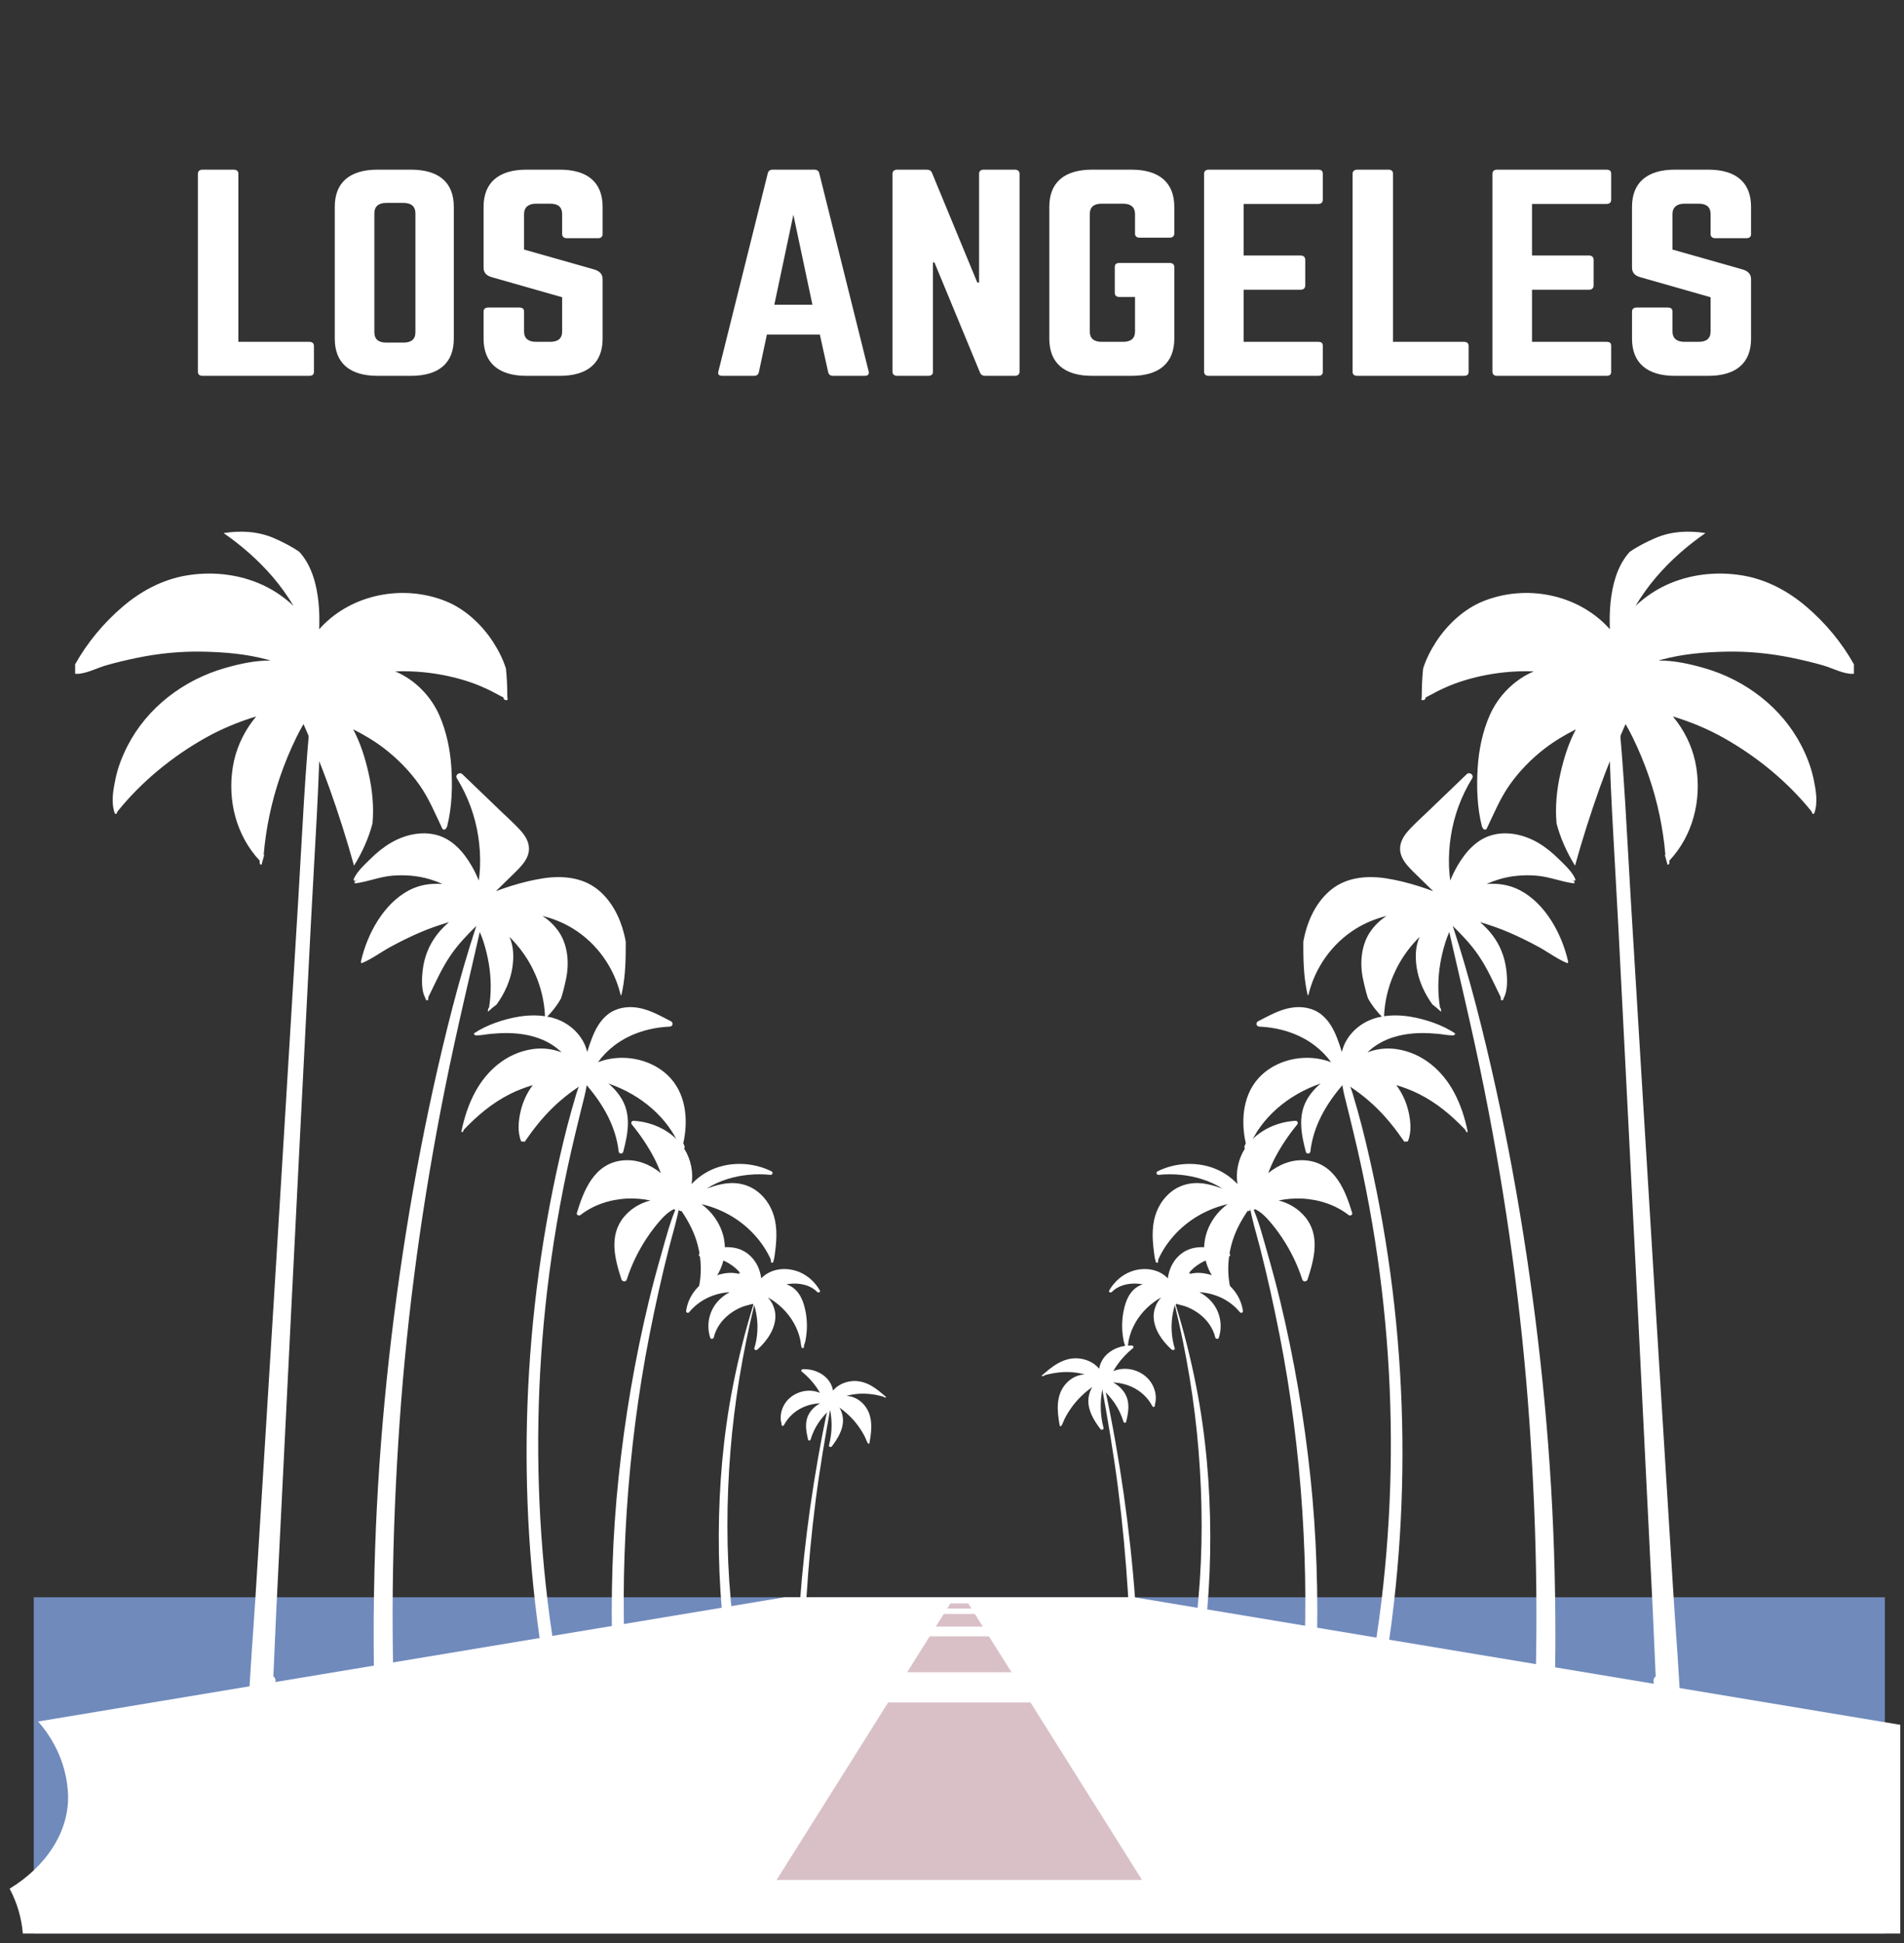<?xml version="1.0" encoding="utf-8"?>
<svg xmlns="http://www.w3.org/2000/svg" viewBox="0 0 50 51" xmlns:bx="https://boxy-svg.com" width="50px" height="51px"><rect x="0" y="0" width="50" height="51" fill="#333333" stroke="none"/><defs><bx:export><bx:file format="svg"/></bx:export></defs><g id="_x31_"><g transform="matrix(0.032, 0, 0, 0.023, -2.328, -1.096)" style=""><g transform="matrix(1, 0, 0, 1, -5.738, -6.767)"><rect x="106.195" y="1877.27" style="fill: rgb(112, 138, 188);" width="1519.09" height="383.681"/><g style="" transform="matrix(1, 0, 0, 1.189, 0, -428.017)"><path style="fill: rgb(255, 255, 255);" d="M1354.6,2014.351h-15.817c0.016-0.816,0.039-1.631,0.054-2.446 c0.506-26.939,0.638-53.887,0.395-80.832c-0.482-53.527-2.453-107.052-5.635-160.452 c-6.377-106.98-18.964-213.229-36.898-318.401c-10.106-59.262-22.434-117.979-33.763-176.928 c-0.29-1.509,1.543-2.081,1.978-0.635c15.41,51.264,27.125,103.731,37.484,156.662c10.278,52.517,18.942,105.438,26.144,158.642 c14.46,106.818,23.398,214.581,25.692,322.696c0.637,30.006,0.812,60.025,0.523,90.039 C1354.72,2006.582,1354.653,2010.466,1354.6,2014.351z"/><path style="fill: rgb(255, 255, 255);" d="M1151.712,1361.359c-0.328-1.7-0.642-3.401-0.933-5.103c-2.615-15.327-2.768-31.028-2.742-46.648 c0.42-2.685,0.9-5.328,1.456-7.902c3.415-15.855,10.418-31.753,21.515-42.159c12.759-11.966,29.418-13.548,45.078-10.727 c8.94,1.614,17.789,4.263,26.417,7.404c4.066,1.485,8.105,3.12,12.089,4.882c-4.342-4.968-8.683-9.947-13.034-14.925 c-7.196-8.248-16.632-17.8-13.502-30.941c1.294-5.459,4.415-10.086,7.701-14.145c4.709-5.812,9.849-11.207,14.797-16.763 c10.528-11.838,21.057-23.697,31.594-35.524c2.276-2.554,6.187,0.726,4.461,3.996c-8.968,17.009-14.925,35.888-17.523,55.621 c-1.267,9.691-1.781,19.541-1.478,29.338c0.128,4.413,0.532,8.782,1.019,13.142c1.707-4.936,3.699-9.744,5.994-14.328 c6.527-13.067,15.614-25.375,28.62-29.413c12.713-3.953,26.518-0.054,37.643,7.607c6.058,4.178,11.538,9.434,16.531,15.203 c4.791,5.524,11.143,12.126,13.823,19.478c0.367,1.015-0.422,2.2-1.368,1.592c-0.624-0.395-1.23-0.844-1.817-1.314 c0.844,0.716,1.652,1.485,2.414,2.318c0.45,0.491,0.138,1.645-0.541,1.538c-10.198-1.485-19.707-6.25-30.033-7.308 c-10.501-1.068-21.195-0.096-31.3,3.472c-3.479,1.229-6.884,2.735-10.198,4.487c9.463-0.897,18.936,0.738,27.5,6.037 c20.91,12.917,34.246,41.871,39.35,67.833c0.037,0.182,0,0.342-0.073,0.47c0.009,0,0.009,0.011,0.018,0.021 c0.643,0.791-0.165,1.795-0.936,1.411c-8.096-3.996-15.412-10.492-23.131-15.407c-8.04-5.128-16.256-9.872-24.673-14.081 c-7.683-3.846-15.485-6.955-23.37-9.701c4.984,4.958,9.417,10.727,12.915,17.148c4.727,8.665,7.6,18.58,8.637,28.762 c0.789,7.735,1.423,20.022-2.341,27.319c0.018,0.15,0.046,0.289,0.065,0.427c0.101,0.673-0.487,1.24-0.955,1.09 c-0.028,0.032-0.046,0.075-0.065,0.107c-0.431,0.62-1.156,0.043-1.211-0.588c-0.073-0.716-0.082-1.442-0.064-2.158 c-5.746-13.633-10.795-27.362-18.175-40.022c-6.397-10.983-13.924-20.097-21.864-29.168c-1.606,5.235-3.727,10.31-5.168,15.588 c-1.928,7.052-3.452,14.296-4.489,21.603c-1.955,13.782-2.065,27.992-0.184,41.806c0.971,1.19,0.985,2.475,0.878,4.112 c-2.224-2.487-4.573-4.822-7.052-6.937c-6.525-10.587-11.403-23.002-12.981-35.734c-1.239-9.947-1.056-20.278,2.469-29.178 c-6.407,7.308-11.905,15.641-16.376,24.691c-8.099,16.443-12.613,35.065-12.876,53.966c-5.174-5.933-9.733-12.478-13.181-19.803 c-1.711-6.291-3.007-12.666-4.16-19.184c-2.524-14.295-1.404-31.165,5.544-43.687c3.608-6.495,8.39-11.902,13.897-16.101 c-8.821,2.554-17.302,6.582-25.086,12.191c-19.469,14.039-33.43,37.041-38.882,62.843 C1152.247,1360.524,1152.011,1360.999,1151.712,1361.359z"/></g><g style="" transform="matrix(1, 0, 0, 1.189, 0, -428.017)"><path style="fill: rgb(255, 255, 255);" d="M1207.779,1979.974c0.927-7.169,1.82-14.343,2.641-21.526c4.776-41.79,7.747-83.789,8.905-125.849 c2.318-84.178-2.553-168.535-14.621-251.834c-3.407-23.523-7.384-46.958-11.93-70.278c-2.273-11.658-4.718-23.281-7.117-34.912 c-1.2-5.814-2.435-11.621-3.706-17.42c-1.275-5.814-1.943-11.7-2.911-17.581c-0.489-2.971,3.436-3.614,4.34-0.921 c1.758,5.234,3.792,10.351,5.153,15.705c1.351,5.313,2.672,10.635,3.963,15.964c2.474,10.214,4.72,20.47,6.833,30.768 c4.223,20.584,8.002,41.263,11.335,62.018c6.738,41.955,11.645,84.214,14.748,126.616c6.169,84.328,5.205,169.167-2.968,253.319 c-1.28,13.181-2.745,26.342-4.381,39.481L1207.779,1979.974z"/><path style="fill: rgb(255, 255, 255);" d="M1112.04,1391.12c16.597,0.898,32.433,6.694,45.129,17.888c5.281,4.654,9.91,10.199,13.647,16.24 c-0.113-0.047-0.22-0.109-0.333-0.156c-19.174-8.401-41.918-3.397-56.286,12.04c-15.893,17.06-17.653,43.693-13.375,65.945 c-0.372,0.988-0.732,1.987-1.078,2.992c-0.811,2.37,3.032,3.582,3.536,1.221c9.761-28.383,32.025-50.759,59.012-61.592 c-4.733,4.569-8.63,10.074-11.265,15.466c-7.704,15.785-4.578,33.799-0.888,50.244c0.485,2.153,3.484,1.868,3.691-0.276 c2.314-24.202,12.635-45.393,26.732-64.418c0.872,1.023,2.321,0.851,3.269,0.013c1.292,1.135,2.795,2.089,4.125,3.155 c2.321,1.876,4.619,3.794,6.846,5.785c4.815,4.296,9.364,8.911,13.611,13.791c8.582,9.855,15.752,20.651,22.404,31.924 c0.406,0.69,1.359,0.248,1.172-0.473c0.429,0.788,1.667,0.895,2.022-0.139c3.063-8.911,2.048-20.002,0.159-29.089 c-1.794-8.644-5.088-17.01-9.81-24.416c6.497,2.292,12.779,5.068,18.756,8.601c14.768,8.734,26.725,20.69,37.611,34.008 c0.036,0.037,0.07,0.057,0.108,0.086c0.269,0.692,0.543,1.393,0.819,2.088c0.3,0.744,1.385,0.29,1.251-0.446 c-2.378-13.227-5.789-25.867-11.469-38.077c-9.167-19.698-25.156-37.116-46.992-40.824c-8.049-1.368-16.359-0.258-23.751,3.122 c5.02-5.733,11.338-10.329,18.239-13.312c8.337-3.603,17.466-5.136,26.474-5.201c4.434-0.028,8.884,0.286,13.293,0.75 c4.128,0.441,8.355,1.605,12.512,1.473c0.374-0.019,0.696-0.342,0.772-0.693c0.655-0.069,0.965-0.964,0.359-1.435 c-10.13-7.92-24.011-13.386-36.435-15.83c-11.216-2.199-23.753-1.72-34.088,3.704c-9.922,5.214-17.706,14.858-21.036,25.753 c-0.453,1.477-0.81,2.978-1.105,4.484c-1.102-4.295-2.325-8.565-3.71-12.776c-2.812-8.568-6.599-17.285-13.3-23.414 c-6.828-6.255-15.89-8.046-24.753-6.299c-9.761,1.922-18.427,7.89-26.907,12.904 C1108.773,1387.252,1109.258,1390.964,1112.04,1391.12z"/></g><g style="" transform="matrix(1, 0, 0, 1.189, 0, -428.017)"><path style="fill: rgb(255, 255, 255);" d="M1062.122,1798.673c3.263,47.569,3.443,95.214-0.255,142.766 c-1.023,13.154-2.308,26.285-3.874,39.383c-0.801,6.696-1.674,13.382-2.62,20.057c-0.23,1.62-0.501,3.253-0.779,4.895 c-1.383,0.173-2.793,1.494-2.73,3.159c0.052,1.39,0.164,2.776,0.291,4.162l10.209,1.254c0.512-3.267,0.863-6.572,1.289-9.796 c0.768-5.812,1.481-11.632,2.139-17.458c1.35-11.946,2.469-23.919,3.359-35.91c1.78-23.991,2.608-48.06,2.535-72.12 c-0.144-47.778-3.659-95.659-11.561-142.769c-4.469-26.644-10.114-53.029-17.057-79.11c-0.117-0.439-0.798-0.358-0.7,0.108 C1052.091,1703.856,1058.864,1751.17,1062.122,1798.673z"/><path style="fill: rgb(255, 255, 255);" d="M1096.052,1665.27c-5.115-7.199-11.657-12.726-19.753-16.075c-3.962-1.64-8.141-2.688-12.4-3.093 c-0.356-0.034-0.709-0.049-1.066-0.069c3.787,2.385,7.161,5.432,9.844,9.028c7.31,9.804,9.29,23.038,5.983,34.809 c-0.441,1.567-2.611,0.998-2.872-0.353c-1.664-8.525-6.178-16.293-12.471-22.091c-3.113-2.874-6.633-5.301-10.432-7.115 c-2.913-1.388-6.038-2.065-9.05-3.074c-0.168,0.211-0.334,0.417-0.492,0.625c-0.293,0.38-0.58,0.742-0.871,1.103 c-0.057,0.211-0.114,0.426-0.167,0.641c-1.051,4.334-1.752,8.757-2.101,13.21c-0.723,9.063,0.026,18.279,2.314,27.069 c0.423,1.626-1.727,2.114-2.616,1.163c-7.981-8.516-14.565-19.677-14.675-31.793c-0.05-6.001,2.065-13.295,6.255-18.216 c-2.078,1.248-4.022,2.734-5.875,4.313c-4.223,3.594-7.928,7.8-11.042,12.433c-3.181,4.734-5.718,9.91-7.542,15.345 c-0.913,2.724-1.64,5.509-2.163,8.333c-0.469,2.514-0.49,5.178-1.159,7.629c-0.267,0.984-1.765,0.7-1.877-0.231 c-0.076-0.614-0.099-1.246-0.083-1.892c-1.187-3.063-1.559-6.781-1.898-9.915c-0.407-3.78-0.547-7.588-0.44-11.385 c0.188-6.813,1.174-13.678,3.166-20.189c1.804-5.886,4.821-11.67,9.987-15.12c1.155-0.77,2.378-1.414,3.651-1.929 c-1.803-0.354-3.632-0.598-5.496-0.666c-7.371-0.286-14.977,2.15-19.835,8.058c-0.887,1.082-2.847,0.099-2.188-1.28 c5.509-11.557,16.087-20.686,29.099-20.747c5.946-0.026,11.795,1.993,16.288,6.038c0.867,0.783,1.826,1.77,2.752,2.881 c0.261-2.152,0.644-4.289,1.177-6.402c1.632-6.432,4.818-12.508,9.654-17.005c11.313-10.532,27.194-6.567,39.535-0.371 c1.468,0.733,0.945,3.004-0.721,2.861c-8.079-0.695-16.257,1.789-22.945,6.428c-3.828,2.654-6.95,5.897-9.576,9.554 c0.452-0.157,0.91-0.295,1.368-0.423c-0.197,0.387-0.374,0.791-0.523,1.202c2.196-0.723,4.501-1.078,6.565-1.103 c6.416-0.067,12.681,2.182,18.112,5.577c10.801,6.758,17.546,18.394,19.018,31.159 C1098.641,1665.531,1096.888,1666.446,1096.052,1665.27z"/></g><g style="" transform="matrix(1, 0, 0, 1.189, 0, -428.017)"><path style="fill: rgb(255, 255, 255);" d="M1011.974,1978.28c-0.201-4.158-0.374-8.318-0.574-12.476c-0.404-8.415-0.869-16.828-1.394-25.236 c-1.056-16.92-2.378-33.821-3.951-50.699c-3.125-33.521-7.198-66.952-12.233-100.228c-2.841-18.778-5.895-37.535-9.552-56.165 c-0.267-1.359-2.211-0.763-2.003,0.566c5.202,33.334,10.088,66.685,13.753,100.24c3.645,33.362,6.3,66.831,8.088,100.351 c0.501,9.397,0.927,18.797,1.278,28.201c0.177,4.751,0.361,9.504,0.464,14.257c0.103,4.746-0.049,9.552,0.54,14.262 c0.202,1.614,1.206,3.013,2.939,3.013c1.686,0,2.824-1.384,2.939-3.013C1012.576,1987.007,1012.185,1982.629,1011.974,1978.28z"/><path style="fill: rgb(255, 255, 255);" d="M1026.218,1754.268c0.323,0.721-0.056,1.392-0.59,1.685c-0.139,0.25-0.466,0.297-0.662,0.146 c-0.312-0.035-0.601-0.216-0.778-0.617c-3.526-8.014-9.613-14.833-17.286-18.823c-4.323-2.247-9.12-3.593-13.951-3.959 c-0.323-0.023-0.643-0.035-0.966-0.05c4.289,2.718,7.857,6.642,10.022,11.326c3.951,8.534,2.414,17.651,0.65,26.552 c-0.226,1.13-1.887,1.052-2.158,0c-1.632-6.403-4.109-12.582-7.432-18.26c-2.831-4.838-6.346-9.043-9.74-13.419 c-0.286,1.365-0.571,2.725-0.744,4.055c-0.47,3.67-0.733,7.37-0.793,11.071c-0.124,7.505,0.699,14.991,2.286,22.315 c0.346,1.6-1.669,2.444-2.538,1.099c-5.154-7.999-9.895-17.007-9.902-26.853c0-4.052,0.774-8.103,2.414-11.796 c0.241-0.54,0.519-1.114,0.827-1.7c-4.5,3.716-8.598,7.937-12.199,12.59c-2.902,3.758-5.447,7.787-7.669,12 c-1.064,2.012-2.045,4.071-2.932,6.168c-0.902,2.136-1.459,4.607-2.68,6.573c-0.346,0.551-1.327,0.378-1.282-0.359 c0.015-0.22,0.041-0.44,0.071-0.659c-0.102-0.108-0.177-0.247-0.203-0.424c-1.962-12.713-3.147-27.331,4.688-38.332 c3.071-4.317,7.365-7.802,12.489-9.105c1.131-0.289,2.297-0.466,3.477-0.551c-3.436-1.091-6.992-1.812-10.575-2.132 c-7.579-0.675-14.899,0.57-22.09,2.826c-0.538,0.501-1.105,0.94-1.85,1.072c-0.184,0.031-0.331-0.108-0.293-0.301 c0.004-0.027,0.015-0.05,0.022-0.077c-0.041,0.012-0.083,0.027-0.12,0.039c-0.361,0.123-0.575-0.432-0.256-0.617 c0.271-0.162,0.549-0.308,0.823-0.459c0.485-0.744,1.218-1.349,1.834-1.966c1.162-1.172,2.338-2.328,3.553-3.446 c2.162-1.989,4.432-3.874,6.872-5.497c5.026-3.338,10.834-5.435,16.88-4.823c5.94,0.601,11.575,3.404,15.564,7.983 c0.545,0.629,1.053,1.284,1.53,1.958c0.026-0.193,0.053-0.385,0.083-0.574c0.639-4.248,2.361-8.28,4.94-11.669 c5.12-6.73,13.447-10.45,21.725-10.061c1.177,0.058,1.959,1.596,1.007,2.494c-5.079,4.811-9.481,10.269-13.064,16.333 c-1.109,1.877-2.135,3.808-3.086,5.778c0.282-0.139,0.56-0.274,0.838-0.393c8.861-3.932,18.914-1.303,25.729,5.47 c6.79,6.746,9.921,17.852,7.474,27.296C1026.191,1754.206,1026.206,1754.237,1026.218,1754.268z"/></g><g style="" transform="matrix(1, 0, 0, 1.189, 0, -428.017)"><path style="fill: rgb(255, 255, 255);" d="M1158.975,1994.41c1.487-57.007,0.025-114.204-5.092-170.914 c-5.128-56.831-13.367-113.374-24.838-169.107c-3.197-15.534-6.793-30.984-10.555-46.37 c-3.796-15.525-7.217-31.527-13.115-46.328c-0.311-0.779-1.673-0.714-1.536,0.285c1.906,13.848,5.607,27.398,8.592,41.009 c3.02,13.773,5.847,27.594,8.481,41.458c5.333,28.065,10.156,56.227,14.061,84.568c7.732,56.109,12.391,112.789,14.068,169.523 c0.784,26.51,0.856,53.047,0.259,79.578c-1.286,0.063-2.49,1.364-2.596,2.826c-0.387,5.336,0.739,10.246,2.355,15.311 C1150.911,2002.054,1158.818,2000.406,1158.975,1994.41z"/><path style="fill: rgb(255, 255, 255);" d="M1185.171,1571.917c-10.632-9.664-24.385-15.074-38.478-15.763 c-6.349-0.306-12.737,0.287-18.93,1.859c8.697,2.497,16.239,8.073,21.63,15.597c12.758,17.831,7.654,40.459,2.124,60.242 c-0.596,2.145-3.658,2.496-4.284,0.18c-3.794-13.915-9.319-27.312-16.33-39.754c-3.496-6.2-7.376-12.196-11.66-17.811 c-3.029-3.974-6.465-7.683-10.62-10.063c-0.419,0.195-0.836,0.383-1.264,0.554c-1.338,0.528-2.411-0.895-2.164-2.139 c-0.241-0.081-0.475-0.159-0.709-0.238c0.06,0.56,0.113,1.118,0.139,1.67c0.069,1.501-1.27,2.166-2.346,1.825 c-5.99,10.34-10.756,21.064-13.374,33.013c-3.012,13.749-3.342,28.215-0.542,41.968c0.422,2.071-1.702,3.494-3.278,2.155 c-14.789-12.575-21.483-34.009-17.062-53.542c2.237-9.866,7.094-19.182,13.925-26.411c1.179-1.256,2.53-2.539,3.994-3.749 c-0.622,0.169-1.25,0.33-1.87,0.522c-8.13,2.427-15.889,6.162-22.938,11.089c-14.347,10.023-25.662,24.772-32.135,41.481 c-0.029,0.857-0.085,1.707-0.197,2.544c-0.113,0.844-1.092,0.777-1.474,0.238c-0.318-0.061-0.581-0.328-0.452-0.767 c0.023-0.07,0.048-0.148,0.071-0.218c-0.948-2.863-1.148-6.04-1.477-9.027c-0.416-3.683-0.757-7.378-0.929-11.086 c-0.313-6.575-0.106-13.215,1.095-19.7c1.949-10.534,6.816-20.718,14.806-27.656c8.5-7.376,18.837-9.146,29.369-6.483 c4.02,1.014,7.929,2.479,11.801,4.019c-5.196-3.667-10.71-6.788-16.96-9.048c-11.289-4.086-23.404-5.454-35.328-4.025 c-1.719,0.21-2.442-2.47-0.961-3.343c14.773-8.701,33.451-9.674,48.615-1.911c6.544,3.345,12.358,8.251,17.028,14.103 c-1.633-11.504,0.714-23.98,5.899-33.725c8.383-15.76,24.615-25.901,41.599-26.998c1.916-0.125,2.492,2.157,1.521,3.545 c-6.992,9.964-13.133,20.617-18.155,31.802c-2.18,4.865-3.989,9.841-5.67,14.856c8.724-8.141,19.208-13.565,31.258-12.191 c23.867,2.723,32.322,29.874,37.694,50.439C1188.636,1571.822,1186.527,1573.143,1185.171,1571.917z"/></g><g style="" transform="matrix(1, 0, 0, 1.189, 0, -428.017)"><path style="fill: rgb(255, 255, 255);" d="M1405.686,1081.135c5.674,62.876,7.886,126.248,11.163,189.325 c3.257,62.709,6.515,125.418,9.773,188.127c6.516,125.423,13.13,250.84,19.783,376.254c1.864,35.149,3.729,70.298,5.594,105.447 c1.884,35.51,4.569,71.095,5.6,106.645c0.331,11.424-16.089,14.152-18.336,2.729c-2.008-10.203-3.279-20.211-3.807-30.635 c-0.095-1.882,0.648-3.315,1.762-4.24c-0.897-20.837-1.486-41.709-2.371-62.517c-1.342-31.554-2.683-63.108-4.024-94.663 c-2.666-62.709-5.332-125.418-7.998-188.127c-5.332-125.424-10.882-250.837-16.352-376.254 c-3.078-70.599-7.546-141.407-7.922-212.093C1398.524,1075.993,1405.241,1076.204,1405.686,1081.135z"/><path style="fill: rgb(255, 255, 255);" d="M1245.228,1074.365c0.025-9.005,0.338-17.985,1.117-26.909 c2.455-9.133,6.314-17.903,10.644-25.684c9.122-16.377,22.822-31.601,39.036-39.135c34.948-16.221,76.376-6.561,101.733,24.705 c0.634,0.781,1.235,1.586,1.847,2.391c-0.011-0.217-0.021-0.421-0.021-0.637c-0.241-8.507-0.154-17.026,0.611-25.497 c1.474-16.234,5.2-33.716,14.628-46.742c0.349-0.482,0.713-0.959,1.077-1.436c6.563-5.362,14.019-9.612,20.154-12.806 c13.528-7.045,27.839-7.758,42.011-5.222c-15.1,12.229-28.884,26.427-40.616,42.522c-6.282,8.616-11.886,17.808-16.802,27.432 c8.347-9.228,18.168-16.798,29.072-22.037c18.518-8.867,39.166-11.103,59.006-7.161c19.763,3.917,37.385,15.164,52.146,29.883 c15.528,15.496,29.261,34.801,39.026,55.375v8.927c-0.211,0.109-0.435,0.177-0.658,0.186c-7.834,0.336-16.803-5.419-24.222-7.955 c-8.553-2.92-17.283-5.311-26.045-7.426c-17.709-4.277-35.768-6.344-53.904-5.912c-17.643,0.408-35.746,2.175-52.757,7.606 c-0.928,0.3-1.868,0.613-2.796,0.961c12.673-0.216,25.608,3.196,37.483,7.174c34.512,11.583,63.911,38.51,79.709,74.305 c4.491,10.189,8.085,20.932,10.062,32.058c1.868,10.466,3.802,22.602,0.613,32.936c-0.285,0.937-1.42,0.925-1.716,0 c-0.142-0.469-0.262-0.949-0.394-1.43c-19.555-28.453-44.814-52.845-72.651-71.085c-12.881-8.447-27.017-15.284-41.318-20.343 c1.147,1.622,2.261,3.28,3.342,4.975c8.271,13.073,13.711,28.009,15.864,43.761c4.326,31.649-2.612,65.318-22.036,89.626 c-0.012,0.817-0.022,1.622-0.033,2.427c-0.027,1.076-0.809,1.544-1.534,1.445c-0.715-3.044-1.443-6.085-2.155-9.13 c0.129-0.191,0.262-0.377,0.389-0.569c-1.856-25.342-6.358-50.442-13.438-74.655c-3.824-13.061-8.39-25.894-13.613-38.354 c-1.726-4.145-3.638-8.183-5.615-12.196c-7.572,20.151-14.825,40.361-21.162,61.1c-7.536,24.626-14.34,49.635-20.289,74.799 c-6.716-12.692-12.003-26.35-15.165-40.507c-1.256-16.163,0.132-32.35,3.203-48.182c2.787-14.383,6.61-28.934,12.651-42.163 c-9.013,5.287-17.676,11.319-25.576,18.444c-11.099,10.009-20.724,21.569-28.689,34.714c-7.975,13.193-13,27.792-18.9,42.14 c-0.655,1.598-3.157,0.937-3.201-0.733c-0.317-0.264-0.569-0.661-0.7-1.226c-4.009-18.156-4.523-38.402-3.484-56.99 c0.928-16.654,3.922-33.933,9.679-49.421c6.905-18.612,20.004-34.425,36.337-42.548c-8.118-0.373-16.256-0.048-24.32,0.937 c-12.508,1.538-25.378,4.722-37.221,9.444c-5.977,2.379-11.777,5.312-17.382,8.604c-3.244,1.91-6.522,4.146-9.876,6.092 c-0.054,0.301-0.098,0.601-0.152,0.901c-0.269,1.69-2.348,2.048-3.395,1.065 C1245.084,1076.358,1245.224,1075.41,1245.228,1074.365z"/></g><g style="" transform="matrix(1, 0, 0, 1.189, 0, -428.017)"><path style="fill: rgb(255, 255, 255);" d="M385.437,2014.351h15.817c-0.016-0.816-0.039-1.631-0.054-2.446 c-0.505-26.939-0.638-53.887-0.395-80.832c0.482-53.527,2.452-107.052,5.635-160.452c6.377-106.98,18.964-213.229,36.898-318.401 c10.106-59.262,22.434-117.979,33.763-176.928c0.29-1.509-1.543-2.081-1.978-0.635c-15.41,51.264-27.124,103.731-37.484,156.662 c-10.278,52.517-18.942,105.438-26.144,158.642c-14.46,106.818-23.398,214.581-25.692,322.696 c-0.637,30.006-0.812,60.025-0.523,90.039C385.316,2006.582,385.383,2010.466,385.437,2014.351z"/><path style="fill: rgb(255, 255, 255);" d="M588.325,1361.359c0.328-1.7,0.642-3.401,0.933-5.103c2.615-15.327,2.768-31.028,2.742-46.648 c-0.42-2.685-0.9-5.328-1.456-7.902c-3.415-15.855-10.418-31.753-21.515-42.159c-12.759-11.966-29.418-13.548-45.078-10.727 c-8.941,1.614-17.789,4.263-26.417,7.404c-4.066,1.485-8.105,3.12-12.089,4.882c4.342-4.968,8.683-9.947,13.034-14.925 c7.196-8.248,16.632-17.8,13.502-30.941c-1.294-5.459-4.415-10.086-7.701-14.145c-4.709-5.812-9.849-11.207-14.797-16.763 c-10.528-11.838-21.057-23.697-31.594-35.524c-2.276-2.554-6.187,0.726-4.461,3.996c8.968,17.009,14.925,35.888,17.522,55.621 c1.267,9.691,1.781,19.541,1.478,29.338c-0.128,4.413-0.533,8.782-1.019,13.142c-1.707-4.936-3.699-9.744-5.994-14.328 c-6.527-13.067-15.614-25.375-28.62-29.413c-12.713-3.953-26.518-0.054-37.643,7.607c-6.058,4.178-11.538,9.434-16.531,15.203 c-4.791,5.524-11.143,12.126-13.824,19.478c-0.367,1.015,0.422,2.2,1.368,1.592c0.624-0.395,1.23-0.844,1.817-1.314 c-0.844,0.716-1.652,1.485-2.414,2.318c-0.45,0.491-0.138,1.645,0.541,1.538c10.198-1.485,19.707-6.25,30.033-7.308 c10.501-1.068,21.195-0.096,31.3,3.472c3.479,1.229,6.884,2.735,10.198,4.487c-9.463-0.897-18.936,0.738-27.5,6.037 c-20.91,12.917-34.246,41.871-39.35,67.833c-0.037,0.182,0,0.342,0.073,0.47c-0.009,0-0.009,0.011-0.018,0.021 c-0.643,0.791,0.165,1.795,0.936,1.411c8.096-3.996,15.412-10.492,23.131-15.407c8.041-5.128,16.256-9.872,24.673-14.081 c7.683-3.846,15.485-6.955,23.37-9.701c-4.984,4.958-9.417,10.727-12.915,17.148c-4.727,8.665-7.6,18.58-8.637,28.762 c-0.789,7.735-1.423,20.022,2.341,27.319c-0.018,0.15-0.046,0.289-0.065,0.427c-0.101,0.673,0.487,1.24,0.955,1.09 c0.028,0.032,0.046,0.075,0.064,0.107c0.431,0.62,1.156,0.043,1.211-0.588c0.073-0.716,0.082-1.442,0.064-2.158 c5.746-13.633,10.795-27.362,18.175-40.022c6.397-10.983,13.924-20.097,21.864-29.168c1.606,5.235,3.727,10.31,5.168,15.588 c1.928,7.052,3.452,14.296,4.489,21.603c1.955,13.782,2.065,27.992,0.184,41.806c-0.971,1.19-0.985,2.475-0.878,4.112 c2.224-2.487,4.573-4.822,7.052-6.937c6.525-10.587,11.403-23.002,12.982-35.734c1.239-9.947,1.056-20.278-2.469-29.178 c6.407,7.308,11.905,15.641,16.376,24.691c8.099,16.443,12.613,35.065,12.876,53.966c5.174-5.933,9.733-12.478,13.181-19.803 c1.711-6.291,3.007-12.666,4.16-19.184c2.524-14.295,1.404-31.165-5.544-43.687c-3.607-6.495-8.39-11.902-13.897-16.101 c8.821,2.554,17.302,6.582,25.086,12.191c19.469,14.039,33.43,37.041,38.882,62.843 C587.79,1360.524,588.026,1360.999,588.325,1361.359z"/></g><g style="" transform="matrix(1, 0, 0, 1.189, 0, -428.017)"><path style="fill: rgb(255, 255, 255);" d="M532.258,1979.974c-0.927-7.169-1.82-14.343-2.641-21.526 c-4.776-41.79-7.747-83.789-8.905-125.849c-2.318-84.178,2.553-168.535,14.621-251.834c3.407-23.523,7.384-46.958,11.93-70.278 c2.273-11.658,4.718-23.281,7.117-34.912c1.2-5.814,2.435-11.621,3.706-17.42c1.275-5.814,1.943-11.7,2.911-17.581 c0.489-2.971-3.436-3.614-4.34-0.921c-1.759,5.234-3.792,10.351-5.154,15.705c-1.35,5.313-2.672,10.635-3.963,15.964 c-2.474,10.214-4.72,20.47-6.833,30.768c-4.223,20.584-8.002,41.263-11.335,62.018c-6.738,41.955-11.645,84.214-14.747,126.616 c-6.169,84.328-5.205,169.167,2.968,253.319c1.28,13.181,2.745,26.342,4.381,39.481L532.258,1979.974z"/><path style="fill: rgb(255, 255, 255);" d="M627.997,1391.12c-16.597,0.898-32.434,6.694-45.129,17.888 c-5.281,4.654-9.91,10.199-13.647,16.24c0.113-0.047,0.22-0.109,0.333-0.156c19.174-8.401,41.918-3.397,56.286,12.04 c15.893,17.06,17.653,43.693,13.375,65.945c0.372,0.988,0.732,1.987,1.078,2.992c0.81,2.37-3.032,3.582-3.536,1.221 c-9.761-28.383-32.025-50.759-59.012-61.592c4.733,4.569,8.63,10.074,11.265,15.466c7.704,15.785,4.578,33.799,0.888,50.244 c-0.485,2.153-3.484,1.868-3.691-0.276c-2.315-24.202-12.635-45.393-26.732-64.418c-0.872,1.023-2.321,0.851-3.268,0.013 c-1.292,1.135-2.795,2.089-4.125,3.155c-2.321,1.876-4.619,3.794-6.846,5.785c-4.815,4.296-9.364,8.911-13.611,13.791 c-8.582,9.855-15.752,20.651-22.404,31.924c-0.406,0.69-1.359,0.248-1.172-0.473c-0.429,0.788-1.667,0.895-2.022-0.139 c-3.063-8.911-2.048-20.002-0.159-29.089c1.794-8.644,5.088-17.01,9.81-24.416c-6.497,2.292-12.779,5.068-18.756,8.601 c-14.768,8.734-26.725,20.69-37.611,34.008c-0.036,0.037-0.07,0.057-0.108,0.086c-0.269,0.692-0.543,1.393-0.819,2.088 c-0.3,0.744-1.385,0.29-1.251-0.446c2.378-13.227,5.789-25.867,11.469-38.077c9.167-19.698,25.156-37.116,46.991-40.824 c8.049-1.368,16.359-0.258,23.751,3.122c-5.02-5.733-11.338-10.329-18.239-13.312c-8.337-3.603-17.466-5.136-26.474-5.201 c-4.434-0.028-8.884,0.286-13.293,0.75c-4.128,0.441-8.355,1.605-12.512,1.473c-0.374-0.019-0.696-0.342-0.772-0.693 c-0.655-0.069-0.965-0.964-0.359-1.435c10.13-7.92,24.011-13.386,36.435-15.83c11.216-2.199,23.753-1.72,34.088,3.704 c9.922,5.214,17.706,14.858,21.036,25.753c0.453,1.477,0.81,2.978,1.105,4.484c1.102-4.295,2.325-8.565,3.71-12.776 c2.812-8.568,6.599-17.285,13.3-23.414c6.828-6.255,15.89-8.046,24.753-6.299c9.761,1.922,18.427,7.89,26.907,12.904 C631.264,1387.252,630.779,1390.964,627.997,1391.12z"/></g><g style="" transform="matrix(1, 0, 0, 1.189, 0, -428.017)"><path style="fill: rgb(255, 255, 255);" d="M677.915,1798.673c-3.263,47.569-3.443,95.214,0.255,142.766 c1.023,13.154,2.308,26.285,3.874,39.383c0.801,6.696,1.674,13.382,2.62,20.057c0.229,1.62,0.501,3.253,0.779,4.895 c1.383,0.173,2.793,1.494,2.73,3.159c-0.052,1.39-0.164,2.776-0.291,4.162l-10.209,1.254c-0.512-3.267-0.863-6.572-1.289-9.796 c-0.768-5.812-1.481-11.632-2.139-17.458c-1.35-11.946-2.469-23.919-3.359-35.91c-1.78-23.991-2.608-48.06-2.535-72.12 c0.144-47.778,3.659-95.659,11.561-142.769c4.469-26.644,10.114-53.029,17.057-79.11c0.117-0.439,0.798-0.358,0.7,0.108 C687.946,1703.856,681.173,1751.17,677.915,1798.673z"/><path style="fill: rgb(255, 255, 255);" d="M643.984,1665.27c5.115-7.199,11.657-12.726,19.753-16.075c3.962-1.64,8.141-2.688,12.4-3.093 c0.355-0.034,0.709-0.049,1.066-0.069c-3.788,2.385-7.161,5.432-9.844,9.028c-7.31,9.804-9.29,23.038-5.983,34.809 c0.441,1.567,2.611,0.998,2.872-0.353c1.664-8.525,6.178-16.293,12.471-22.091c3.113-2.874,6.633-5.301,10.432-7.115 c2.913-1.388,6.038-2.065,9.05-3.074c0.168,0.211,0.334,0.417,0.492,0.625c0.293,0.38,0.58,0.742,0.871,1.103 c0.057,0.211,0.114,0.426,0.167,0.641c1.051,4.334,1.752,8.757,2.101,13.21c0.722,9.063-0.026,18.279-2.314,27.069 c-0.423,1.626,1.727,2.114,2.616,1.163c7.981-8.516,14.565-19.677,14.675-31.793c0.05-6.001-2.065-13.295-6.255-18.216 c2.078,1.248,4.022,2.734,5.875,4.313c4.223,3.594,7.928,7.8,11.042,12.433c3.181,4.734,5.718,9.91,7.542,15.345 c0.913,2.724,1.64,5.509,2.163,8.333c0.469,2.514,0.49,5.178,1.159,7.629c0.267,0.984,1.764,0.7,1.877-0.231 c0.076-0.614,0.099-1.246,0.083-1.892c1.187-3.063,1.559-6.781,1.898-9.915c0.407-3.78,0.547-7.588,0.44-11.385 c-0.188-6.813-1.174-13.678-3.166-20.189c-1.804-5.886-4.821-11.67-9.987-15.12c-1.155-0.77-2.378-1.414-3.651-1.929 c1.803-0.354,3.632-0.598,5.496-0.666c7.371-0.286,14.977,2.15,19.835,8.058c0.887,1.082,2.847,0.099,2.188-1.28 c-5.509-11.557-16.087-20.686-29.099-20.747c-5.946-0.026-11.796,1.993-16.288,6.038c-0.867,0.783-1.826,1.77-2.752,2.881 c-0.261-2.152-0.644-4.289-1.177-6.402c-1.632-6.432-4.818-12.508-9.654-17.005c-11.313-10.532-27.194-6.567-39.535-0.371 c-1.468,0.733-0.945,3.004,0.721,2.861c8.079-0.695,16.258,1.789,22.945,6.428c3.828,2.654,6.95,5.897,9.576,9.554 c-0.452-0.157-0.91-0.295-1.368-0.423c0.197,0.387,0.373,0.791,0.523,1.202c-2.196-0.723-4.501-1.078-6.565-1.103 c-6.416-0.067-12.681,2.182-18.112,5.577c-10.801,6.758-17.546,18.394-19.018,31.159 C641.396,1665.531,643.149,1666.446,643.984,1665.27z"/></g><g style="" transform="matrix(1, 0, 0, 1.189, 0, -428.017)"><path style="fill: rgb(255, 255, 255);" d="M733.042,1979.509c0.186-3.84,0.345-7.682,0.53-11.523c0.373-7.772,0.803-15.542,1.287-23.308 c0.976-15.628,2.196-31.237,3.649-46.825c2.886-30.96,6.648-61.836,11.298-92.57c2.624-17.343,5.444-34.667,8.822-51.874 c0.246-1.255,2.042-0.705,1.85,0.523c-4.805,30.787-9.317,61.59-12.702,92.581c-3.366,30.813-5.818,61.724-7.47,92.683 c-0.463,8.679-0.857,17.361-1.18,26.046c-0.164,4.388-0.333,8.778-0.429,13.168c-0.095,4.383,0.046,8.822-0.499,13.172 c-0.187,1.491-1.114,2.783-2.714,2.783c-1.557,0-2.608-1.278-2.714-2.783C732.486,1987.569,732.847,1983.526,733.042,1979.509z"/><path style="fill: rgb(255, 255, 255);" d="M719.887,1772.615c-0.299,0.666,0.052,1.285,0.545,1.556c0.129,0.231,0.431,0.274,0.611,0.135 c0.288-0.032,0.556-0.199,0.719-0.569c3.257-7.402,8.878-13.7,15.965-17.385c3.993-2.076,8.423-3.318,12.885-3.656 c0.299-0.021,0.594-0.032,0.892-0.046c-3.962,2.51-7.257,6.134-9.257,10.46c-3.649,7.882-2.229,16.302-0.601,24.523 c0.208,1.043,1.743,0.972,1.993,0c1.507-5.914,3.795-11.621,6.864-16.865c2.615-4.468,5.861-8.352,8.996-12.393 c0.264,1.26,0.528,2.517,0.688,3.745c0.434,3.389,0.677,6.807,0.733,10.225c0.114,6.932-0.646,13.846-2.111,20.61 c-0.319,1.478,1.542,2.257,2.344,1.015c4.76-7.387,9.139-15.708,9.146-24.801c0-3.742-0.715-7.484-2.229-10.894 c-0.222-0.498-0.479-1.029-0.764-1.57c4.156,3.432,7.941,7.331,11.267,11.628c2.681,3.471,5.031,7.192,7.083,11.083 c0.983,1.859,1.889,3.76,2.708,5.696c0.833,1.972,1.347,4.255,2.476,6.07c0.319,0.509,1.226,0.349,1.184-0.331 c-0.014-0.203-0.038-0.406-0.066-0.609c0.094-0.1,0.163-0.228,0.188-0.392c1.813-11.742,2.906-25.242-4.33-35.403 c-2.837-3.988-6.802-7.206-11.534-8.409c-1.045-0.267-2.121-0.431-3.212-0.509c3.174-1.007,6.458-1.673,9.767-1.969 c7-0.623,13.76,0.527,20.402,2.61c0.497,0.463,1.021,0.869,1.708,0.99c0.17,0.029,0.305-0.1,0.271-0.278 c-0.003-0.025-0.014-0.046-0.021-0.071c0.038,0.011,0.076,0.025,0.111,0.036c0.333,0.114,0.531-0.399,0.236-0.57 c-0.25-0.15-0.507-0.285-0.761-0.424c-0.448-0.687-1.125-1.246-1.694-1.816c-1.073-1.082-2.16-2.151-3.281-3.183 c-1.996-1.837-4.094-3.578-6.347-5.077c-4.642-3.083-10.007-5.02-15.59-4.454c-5.486,0.556-10.691,3.144-14.375,7.373 c-0.503,0.58-0.972,1.186-1.413,1.809c-0.024-0.178-0.049-0.356-0.076-0.53c-0.59-3.923-2.18-7.647-4.562-10.777 c-4.729-6.216-12.42-9.652-20.065-9.292c-1.087,0.053-1.809,1.474-0.93,2.303c4.691,4.443,8.757,9.484,12.066,15.085 c1.024,1.734,1.972,3.517,2.851,5.337c-0.26-0.128-0.517-0.253-0.774-0.363c-8.184-3.632-17.468-1.203-23.763,5.052 c-6.271,6.23-9.163,16.488-6.903,25.21C719.911,1772.558,719.897,1772.586,719.887,1772.615z"/></g><g style="" transform="matrix(1, 0, 0, 1.189, 0, -428.017)"><path style="fill: rgb(255, 255, 255);" d="M581.062,1994.41c-1.487-57.007-0.025-114.204,5.092-170.914 c5.128-56.831,13.367-113.374,24.838-169.107c3.197-15.534,6.793-30.984,10.555-46.37c3.796-15.525,7.217-31.527,13.115-46.328 c0.311-0.779,1.673-0.714,1.536,0.285c-1.906,13.848-5.607,27.398-8.591,41.009c-3.02,13.773-5.847,27.594-8.481,41.458 c-5.333,28.065-10.156,56.227-14.061,84.568c-7.732,56.109-12.391,112.789-14.068,169.523 c-0.784,26.51-0.856,53.047-0.259,79.578c1.286,0.063,2.49,1.364,2.596,2.826c0.387,5.336-0.739,10.246-2.355,15.311 C589.126,2002.054,581.219,2000.406,581.062,1994.41z"/><path style="fill: rgb(255, 255, 255);" d="M554.866,1571.917c10.632-9.664,24.385-15.074,38.478-15.763 c6.349-0.306,12.737,0.287,18.93,1.859c-8.697,2.497-16.239,8.073-21.63,15.597c-12.758,17.831-7.654,40.459-2.124,60.242 c0.596,2.145,3.658,2.496,4.284,0.18c3.794-13.915,9.319-27.312,16.33-39.754c3.496-6.2,7.376-12.196,11.66-17.811 c3.029-3.974,6.465-7.683,10.62-10.063c0.419,0.195,0.836,0.383,1.264,0.554c1.338,0.528,2.411-0.895,2.164-2.139 c0.241-0.081,0.475-0.159,0.709-0.238c-0.06,0.56-0.113,1.118-0.139,1.67c-0.069,1.501,1.27,2.166,2.346,1.825 c5.99,10.34,10.756,21.064,13.374,33.013c3.012,13.749,3.342,28.215,0.542,41.968c-0.422,2.071,1.702,3.494,3.278,2.155 c14.789-12.575,21.483-34.009,17.062-53.542c-2.237-9.866-7.094-19.182-13.925-26.411c-1.179-1.256-2.53-2.539-3.994-3.749 c0.622,0.169,1.25,0.33,1.87,0.522c8.13,2.427,15.889,6.162,22.938,11.089c14.347,10.023,25.662,24.772,32.135,41.481 c0.029,0.857,0.085,1.707,0.197,2.544c0.113,0.844,1.092,0.777,1.474,0.238c0.318-0.061,0.581-0.328,0.452-0.767 c-0.023-0.07-0.048-0.148-0.071-0.218c0.948-2.863,1.148-6.04,1.477-9.027c0.416-3.683,0.757-7.378,0.929-11.086 c0.313-6.575,0.106-13.215-1.095-19.7c-1.949-10.534-6.816-20.718-14.806-27.656c-8.5-7.376-18.837-9.146-29.369-6.483 c-4.02,1.014-7.93,2.479-11.801,4.019c5.196-3.667,10.71-6.788,16.96-9.048c11.288-4.086,23.404-5.454,35.328-4.025 c1.719,0.21,2.442-2.47,0.961-3.343c-14.773-8.701-33.451-9.674-48.615-1.911c-6.544,3.345-12.358,8.251-17.028,14.103 c1.633-11.504-0.714-23.98-5.899-33.725c-8.383-15.76-24.615-25.901-41.599-26.998c-1.916-0.125-2.492,2.157-1.521,3.545 c6.992,9.964,13.133,20.617,18.155,31.802c2.18,4.865,3.989,9.841,5.67,14.856c-8.724-8.141-19.208-13.565-31.258-12.191 c-23.867,2.723-32.322,29.874-37.694,50.439C551.401,1571.822,553.509,1573.143,554.866,1571.917z"/></g><g style="" transform="matrix(1, 0, 0, 1.189, 0, -428.017)"><path style="fill: rgb(255, 255, 255);" d="M334.351,1081.135c-5.674,62.876-7.886,126.248-11.163,189.325 c-3.257,62.709-6.515,125.418-9.773,188.127c-6.516,125.423-13.13,250.84-19.783,376.254 c-1.864,35.149-3.729,70.298-5.594,105.447c-1.884,35.51-4.569,71.095-5.6,106.645c-0.331,11.424,16.089,14.152,18.336,2.729 c2.008-10.203,3.279-20.211,3.807-30.635c0.095-1.882-0.648-3.315-1.763-4.24c0.897-20.837,1.486-41.709,2.371-62.517 c1.342-31.554,2.683-63.108,4.024-94.663c2.666-62.709,5.332-125.418,7.998-188.127c5.332-125.424,10.882-250.837,16.352-376.254 c3.078-70.599,7.546-141.407,7.922-212.093C341.513,1075.993,334.796,1076.204,334.351,1081.135z"/><path style="fill: rgb(255, 255, 255);" d="M494.809,1074.365c-0.025-9.005-0.338-17.985-1.117-26.909 c-2.455-9.133-6.314-17.903-10.644-25.684c-9.122-16.377-22.822-31.601-39.035-39.135 c-34.948-16.221-76.376-6.561-101.733,24.705c-0.634,0.781-1.236,1.586-1.847,2.391c0.011-0.217,0.021-0.421,0.021-0.637 c0.241-8.507,0.154-17.026-0.611-25.497c-1.474-16.234-5.2-33.716-14.628-46.742c-0.349-0.482-0.713-0.959-1.077-1.436 c-6.564-5.362-14.019-9.612-20.154-12.806c-13.528-7.045-27.839-7.758-42.011-5.222c15.1,12.229,28.884,26.427,40.616,42.522 c6.282,8.616,11.886,17.808,16.802,27.432c-8.347-9.228-18.168-16.798-29.072-22.037c-18.518-8.867-39.166-11.103-59.006-7.161 c-19.763,3.917-37.385,15.164-52.145,29.883c-15.528,15.496-29.261,34.801-39.026,55.375v8.927 c0.211,0.109,0.435,0.177,0.658,0.186c7.834,0.336,16.804-5.419,24.222-7.955c8.553-2.92,17.283-5.311,26.045-7.426 c17.709-4.277,35.768-6.344,53.904-5.912c17.643,0.408,35.746,2.175,52.757,7.606c0.928,0.3,1.868,0.613,2.796,0.961 c-12.673-0.216-25.608,3.196-37.483,7.174c-34.512,11.583-63.911,38.51-79.709,74.305c-4.49,10.189-8.085,20.932-10.062,32.058 c-1.868,10.466-3.802,22.602-0.612,32.936c0.285,0.937,1.42,0.925,1.716,0c0.142-0.469,0.262-0.949,0.394-1.43 c19.555-28.453,44.814-52.845,72.651-71.085c12.881-8.447,27.017-15.284,41.318-20.343c-1.147,1.622-2.261,3.28-3.343,4.975 c-8.271,13.073-13.711,28.009-15.864,43.761c-4.326,31.649,2.612,65.318,22.036,89.626c0.012,0.817,0.022,1.622,0.033,2.427 c0.027,1.076,0.809,1.544,1.534,1.445c0.715-3.044,1.444-6.085,2.155-9.13c-0.129-0.191-0.263-0.377-0.389-0.569 c1.857-25.342,6.358-50.442,13.438-74.655c3.824-13.061,8.39-25.894,13.612-38.354c1.726-4.145,3.638-8.183,5.615-12.196 c7.572,20.151,14.826,40.361,21.162,61.1c7.536,24.626,14.34,49.635,20.289,74.799c6.716-12.692,12.003-26.35,15.165-40.507 c1.256-16.163-0.132-32.35-3.203-48.182c-2.787-14.383-6.611-28.934-12.651-42.163c9.013,5.287,17.676,11.319,25.576,18.444 c11.099,10.009,20.724,21.569,28.689,34.714c7.975,13.193,13,27.792,18.9,42.14c0.655,1.598,3.157,0.937,3.201-0.733 c0.317-0.264,0.569-0.661,0.7-1.226c4.009-18.156,4.523-38.402,3.484-56.99c-0.928-16.654-3.922-33.933-9.679-49.421 c-6.905-18.612-20.004-34.425-36.337-42.548c8.118-0.373,16.256-0.048,24.32,0.937c12.508,1.538,25.378,4.722,37.221,9.444 c5.977,2.379,11.777,5.312,17.382,8.604c3.244,1.91,6.522,4.146,9.876,6.092c0.054,0.301,0.098,0.601,0.152,0.901 c0.269,1.69,2.348,2.048,3.395,1.065C494.953,1076.358,494.812,1075.41,494.809,1074.365z"/></g><path style="fill: rgb(255, 255, 255);" d="M 1637.94 2022.8 L 1009.29 1877.27 L 722.194 1877.27 L 109.76 2019.04 C 124.229 2041.93 133.121 2070.31 134.267 2100.72 C 135.927 2144.85 115.732 2184.97 86.393 2209.84 C 92.425 2225.63 96.159 2242.9 97.218 2260.95 L 1637.94 2260.95 L 1637.94 2022.8 L 1637.94 2022.8 Z"/><g><g/></g><g style="" transform="matrix(1, 0, 0, 1.189, 0, -428.017)"><polygon style="fill:#D9C0C7;" points="858.415,1944.722 855.761,1949.662 875.722,1949.662 873.068,1944.722 &#9;&#9;&#9;"/><polygon style="fill:#D9C0C7;" points="852.96,1954.874 846.468,1966.958 885.015,1966.958 878.523,1954.874 &#9;&#9;&#9;"/><polygon style="fill:#D9C0C7;" points="841.44,1976.313 822.897,2010.824 908.586,2010.824 890.043,1976.313 &#9;&#9;&#9;"/><polygon style="fill:#D9C0C7;" points="1015.7,2210.174 924.147,2039.781 807.336,2039.781 715.783,2210.174 &#9;&#9;&#9;"/></g><g transform="matrix(1, 0, 0, 1, -0.269, -7.913)"><path style="fill: rgb(255, 255, 255);" d="M274.358,452.435h58.123c2.686,0,3.908,1.765,3.908,4.706v29.414c0,3.234-1.221,4.706-3.908,4.706 h-87.429c-2.442,0-3.907-1.472-3.907-4.706V260.653c0-2.941,1.465-4.706,3.907-4.706h25.398c2.687,0,3.908,1.765,3.908,4.706 V452.435z"/><path style="fill: rgb(255, 255, 255);" d="M353.486,298.303c0-27.648,12.211-42.357,35.167-42.357h27.352 c22.956,0,35.167,14.708,35.167,42.357v150.601c0,27.648-12.211,42.357-35.167,42.357h-27.352 c-22.956,0-35.167-14.708-35.167-42.357V298.303z M409.899,453.318c6.35,0,9.769-3.824,9.769-11.767V305.658 c0-7.647-3.418-11.767-9.769-11.767h-14.164c-6.35,0-9.769,4.12-9.769,11.767v135.893c0,7.943,3.418,11.767,9.769,11.767H409.899 z"/><path style="fill: rgb(255, 255, 255);" d="M538.117,255.947c22.956,0,35.167,14.708,35.167,42.357v31.179c0,2.941-1.221,4.706-3.907,4.706 h-25.398c-2.442,0-3.907-1.765-3.907-4.706V306.54c0-7.647-3.175-11.767-9.769-11.767H518.58c-6.106,0-9.769,4.12-9.769,11.767 v40.591l58.123,22.942c4.151,2.059,6.35,5.296,6.35,10.885v67.947c0,27.648-12.211,42.357-35.167,42.357h-27.352 c-22.712,0-35.167-14.708-35.167-42.357v-30.886c0-3.234,1.465-4.706,3.908-4.706h25.398c2.686,0,3.907,1.472,3.907,4.706v22.649 c0,7.943,3.663,11.767,9.769,11.767h11.722c6.35,0,9.769-3.824,9.769-11.767v-39.119l-57.879-22.945 c-4.395-1.765-6.593-5.293-6.593-10.882v-69.418c0-27.648,12.455-42.357,35.167-42.357H538.117z"/><path style="fill: rgb(255, 255, 255);" d="M762.312,491.261c-2.198,0-3.419-1.472-3.907-4.117l-6.838-42.946h-43.47l-6.594,42.946 c-0.488,2.645-1.709,4.117-3.907,4.117h-26.131c-2.686,0-3.907-1.765-3.175-5l40.541-226.198 c0.488-2.941,1.954-4.117,4.151-4.117h33.946c2.197,0,3.663,1.176,4.151,4.117l40.54,226.198c0.488,3.234-0.488,5-3.419,5 H762.312z M729.831,307.423l-15.63,102.656h31.26L729.831,307.423z"/><path style="fill: rgb(255, 255, 255);" d="M911.533,255.947c2.443,0,3.907,1.765,3.907,4.706v225.902c0,2.941-1.464,4.706-3.907,4.706 h-24.177c-2.198,0-3.663-1.176-4.396-3.824l-37.365-125.601h-1.221v124.718c0,2.941-1.221,4.706-3.907,4.706h-25.398 c-2.442,0-3.908-1.765-3.908-4.706V260.653c0-2.941,1.465-4.706,3.908-4.706h24.177c2.198,0,3.664,1.176,4.397,3.824 l37.121,125.011h1.464V260.653c0-2.941,1.221-4.706,3.908-4.706H911.533z"/><path style="fill: rgb(255, 255, 255);" d="M939.866,298.303c0-27.648,12.211-42.357,35.167-42.357h32.237 c22.712,0,35.167,14.708,35.167,42.357v30.592c0,2.941-1.465,4.703-3.908,4.703h-24.421c-2.686,0-3.907-1.762-3.907-4.703V306.54 c0-7.647-3.419-11.767-9.769-11.767h-17.583c-6.593,0-9.769,4.12-9.769,11.767v134.128c0,7.943,3.419,11.767,9.769,11.767h17.583 c6.35,0,9.769-3.824,9.769-11.767v-39.416h-12.699c-2.686,0-3.907-1.765-3.907-4.706v-29.413c0-3.234,1.221-4.706,3.907-4.706 h41.028c2.442,0,3.908,1.472,3.908,4.706v81.772c0,27.648-12.455,42.357-35.167,42.357h-32.237 c-22.956,0-35.167-14.708-35.167-42.357V298.303z"/><path style="fill: rgb(255, 255, 255);" d="M1164.303,290.067c0,2.941-0.977,5.003-3.907,5.003h-61.055v58.827h46.646 c2.442,0,3.907,1.765,3.907,4.999v29.12c0,3.237-1.465,5.002-3.907,5.002h-46.646v59.417h61.055c2.931,0,3.907,1.469,3.907,4.706 v29.414c0,2.941-0.977,4.706-3.907,4.706h-89.871c-2.198,0-3.664-1.765-3.664-4.706V260.653c0-2.941,1.465-4.706,3.664-4.706 h89.871c2.931,0,3.907,1.765,3.907,4.706V290.067z"/><path style="fill: rgb(255, 255, 255);" d="M1221.94,452.435h58.123c2.687,0,3.907,1.765,3.907,4.706v29.414c0,3.234-1.221,4.706-3.907,4.706 h-87.429c-2.442,0-3.907-1.472-3.907-4.706V260.653c0-2.941,1.465-4.706,3.907-4.706h25.398c2.686,0,3.907,1.765,3.907,4.706 V452.435z"/><path style="fill: rgb(255, 255, 255);" d="M1400.955,290.067c0,2.941-0.977,5.003-3.907,5.003h-61.053v58.827h46.645 c2.442,0,3.907,1.765,3.907,4.999v29.12c0,3.237-1.465,5.002-3.907,5.002h-46.645v59.417h61.053c2.931,0,3.907,1.469,3.907,4.706 v29.414c0,2.941-0.977,4.706-3.907,4.706h-89.871c-2.198,0-3.663-1.765-3.663-4.706V260.653c0-2.941,1.465-4.706,3.663-4.706 h89.871c2.931,0,3.907,1.765,3.907,4.706V290.067z"/><path style="fill: rgb(255, 255, 255);" d="M1480.572,255.947c22.956,0,35.167,14.708,35.167,42.357v31.179c0,2.941-1.221,4.706-3.907,4.706 h-25.398c-2.442,0-3.907-1.765-3.907-4.706V306.54c0-7.647-3.175-11.767-9.769-11.767h-11.722c-6.106,0-9.769,4.12-9.769,11.767 v40.591l58.123,22.942c4.151,2.059,6.35,5.296,6.35,10.885v67.947c0,27.648-12.211,42.357-35.167,42.357h-27.352 c-22.712,0-35.167-14.708-35.167-42.357v-30.886c0-3.234,1.465-4.706,3.907-4.706h25.398c2.686,0,3.907,1.472,3.907,4.706v22.649 c0,7.943,3.663,11.767,9.769,11.767h11.722c6.349,0,9.769-3.824,9.769-11.767v-39.119l-57.879-22.945 c-4.395-1.765-6.594-5.293-6.594-10.882v-69.418c0-27.648,12.455-42.357,35.167-42.357H1480.572z"/></g></g></g></g></svg>